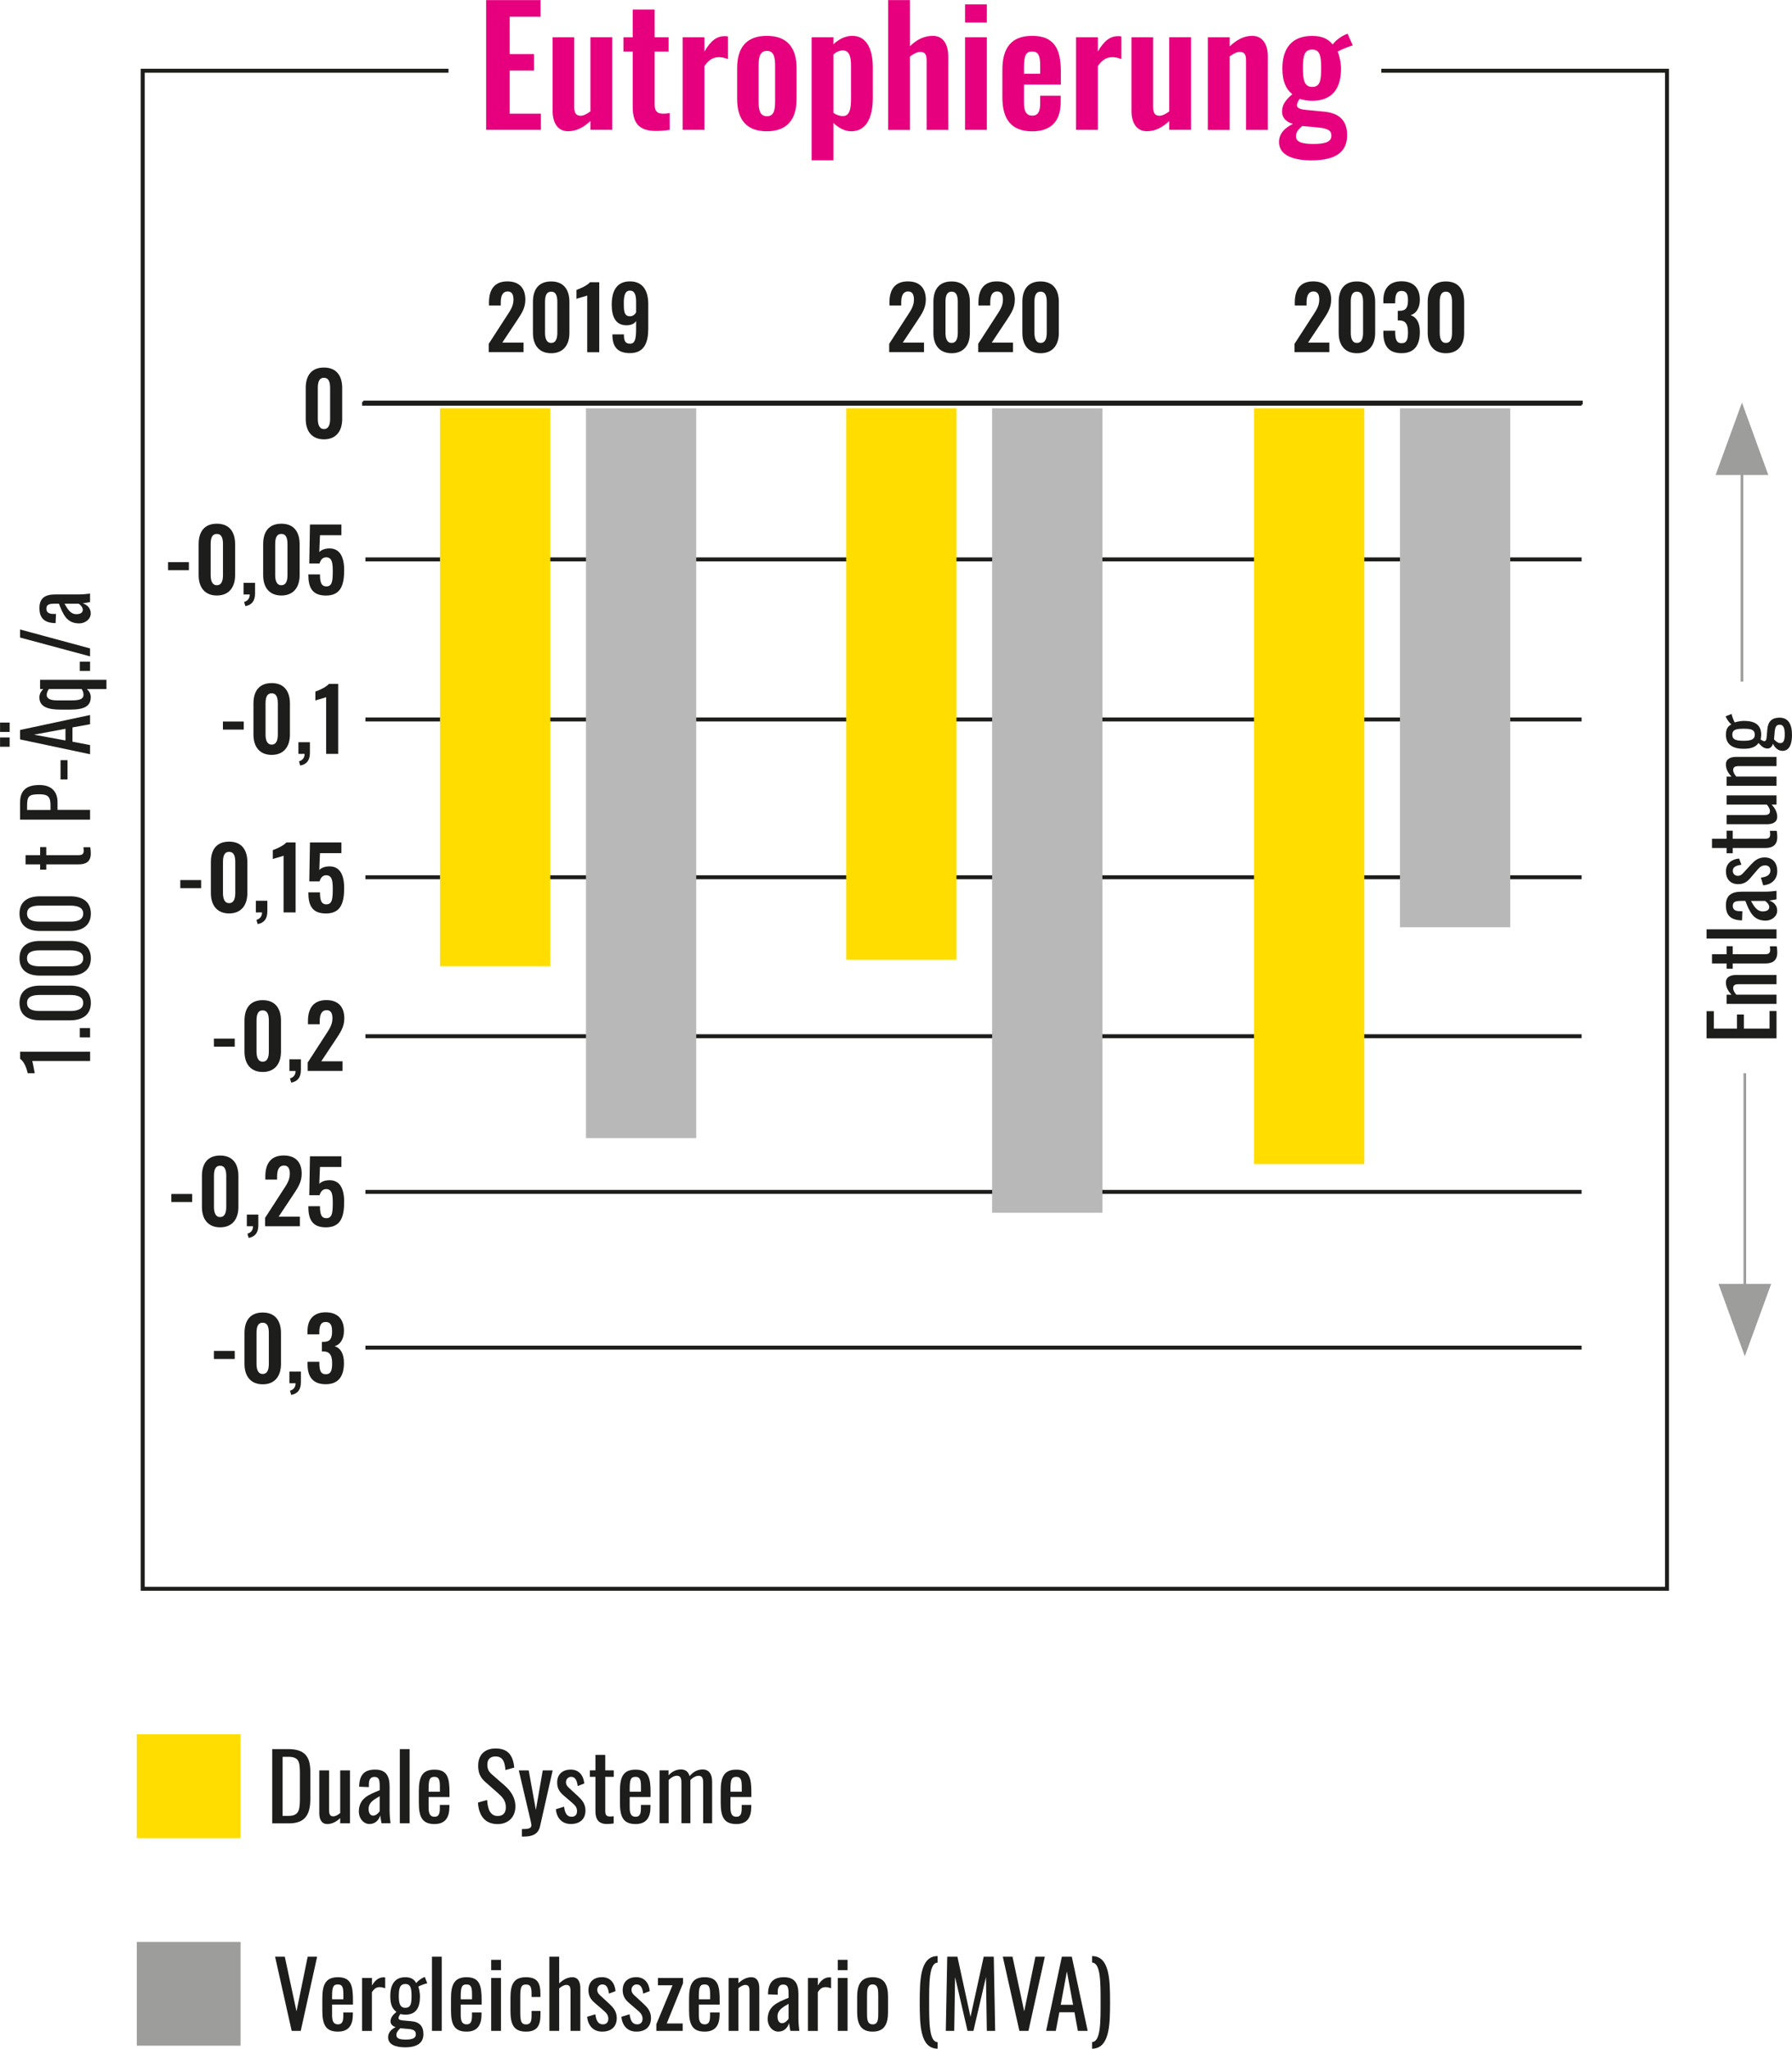 <?xml version="1.0" encoding="UTF-8"?>
<svg xmlns="http://www.w3.org/2000/svg" xmlns:xlink="http://www.w3.org/1999/xlink" version="1.1" id="Ebene_1" x="0px" y="0px" style="enable-background:new 0 0 640 1400;" xml:space="preserve" viewBox="144.73 585.75 338.03 386.4">
<style type="text/css">
	.st0{fill:#1D1D1B;}
	.st1{fill:#FFDD00;}
	.st2{fill:#9D9D9C;}
	.st3{fill:none;stroke:#1D1D1B;stroke-width:0.75;}
	.st4{fill:#E6007E;}
	.st5{fill:#B9B8B8;}
	.st6{fill:none;stroke:#9D9D9C;stroke-width:0.5;}
</style>
<g>
	<path class="st0" d="M196.08,915.63h3.04c3.11,0,4.15,1.43,4.15,4.27v5.15c0,2.97-1.05,4.58-3.99,4.58h-3.2V915.63z M199.14,928.22   c2.12,0,2.16-1.28,2.16-3.54v-4.54c0-2.16-0.21-3.06-2.21-3.06h-1.05v11.14H199.14z"></path>
	<path class="st0" d="M204.96,927.72v-8.08h1.85v7.53c0,0.71,0.16,1.14,0.79,1.14c0.41,0,0.88-0.28,1.3-0.62v-8.05h1.85v9.98h-1.85   v-0.98c-0.66,0.62-1.47,1.12-2.44,1.12C205.27,929.76,204.96,928.68,204.96,927.72z"></path>
	<path class="st0" d="M212.42,927.44c0-2.49,1.8-3.21,3.94-4.06v-0.71c0-1.21-0.14-1.8-1-1.8c-0.76,0-1.05,0.55-1.05,1.42v0.5   l-1.83-0.07c0.03-2.21,0.97-3.23,3.01-3.23c1.97,0,2.73,1.11,2.73,3.16v4.56c0,0.93,0.09,1.76,0.17,2.4h-1.69   c-0.07-0.36-0.19-1-0.24-1.47c-0.24,0.78-0.88,1.61-2.02,1.61C213.24,929.76,212.42,928.62,212.42,927.44z M216.35,927.34v-2.83   c-1.14,0.66-2.09,1.21-2.09,2.37c0,0.81,0.31,1.29,0.88,1.29C215.68,928.17,216.2,927.6,216.35,927.34z"></path>
	<path class="st0" d="M220.15,915.63H222v13.99h-1.85V915.63z"></path>
	<path class="st0" d="M223.74,925.77v-2.28c0-2.64,0.66-3.99,2.95-3.99c2.5,0,2.83,1.62,2.83,4.35v0.81h-3.94v2   c0,1.21,0.33,1.73,1.12,1.73c0.83,0,1-0.64,1-1.64v-0.6h1.8v0.38c0,2-0.78,3.23-2.82,3.23   C224.35,929.76,223.74,928.37,223.74,925.77z M227.71,923.66v-0.9c0-1.23-0.12-1.9-1.04-1.9c-0.9,0-1.09,0.54-1.09,2.26v0.54   H227.71z"></path>
	<path class="st0" d="M234.89,925.7l1.73-0.47c0.1,1.5,0.48,3.01,1.99,3.01c1,0,1.54-0.57,1.54-1.64c0-1.26-0.64-1.92-1.52-2.7   l-2.35-2.07c-0.93-0.81-1.35-1.69-1.35-3.09c0-2.06,1.26-3.23,3.28-3.23c2.23,0,3.3,1.16,3.52,3.61l-1.66,0.45   c-0.1-1.38-0.41-2.56-1.87-2.56c-0.97,0-1.54,0.52-1.54,1.54c0,0.85,0.26,1.33,0.92,1.9l2.37,2.07c1.05,0.93,2,2.18,2,3.92   c0,2.07-1.4,3.33-3.35,3.33C236.17,929.77,235.03,928.11,234.89,925.7z"></path>
	<path class="st0" d="M243.16,930.71c1.35,0,1.81-0.16,1.81-0.74c0-0.21-0.19-1.02-0.38-1.83l-2-8.5h1.87l1.35,7.46l1.3-7.46h1.87   l-2.38,10.54c-0.33,1.45-1.38,1.95-3.2,1.95h-0.22V930.71z"></path>
	<path class="st0" d="M249.59,926.96l1.54-0.47c0.17,1.28,0.59,1.9,1.43,1.9c0.66,0,1.02-0.41,1.02-1.05c0-0.57-0.24-1-0.81-1.49   l-1.71-1.47c-0.69-0.59-1.23-1.26-1.23-2.44c0-1.57,1.02-2.45,2.57-2.45c1.59,0,2.42,1.17,2.54,2.63l-1.24,0.47   c-0.14-1.04-0.43-1.73-1.23-1.73c-0.6,0-0.98,0.47-0.98,1.02c0,0.35,0.14,0.67,0.5,1l1.76,1.62c0.71,0.66,1.42,1.42,1.42,2.69   c0,1.71-1.12,2.56-2.76,2.56C250.76,929.76,249.72,928.63,249.59,926.96z"></path>
	<path class="st0" d="M257.05,927.37v-6.51h-1.05v-1.23h1.05v-2.92h1.85v2.92h1.61v1.23h-1.61v6.39c0,0.78,0.19,1.09,0.92,1.09   c0.17,0,0.45-0.02,0.67-0.05v1.36c-0.47,0.07-0.81,0.1-1.28,0.1C257.63,929.76,257.05,928.82,257.05,927.37z"></path>
	<path class="st0" d="M261.67,925.77v-2.28c0-2.64,0.66-3.99,2.95-3.99c2.5,0,2.83,1.62,2.83,4.35v0.81h-3.94v2   c0,1.21,0.33,1.73,1.12,1.73c0.83,0,1-0.64,1-1.64v-0.6h1.8v0.38c0,2-0.78,3.23-2.82,3.23   C262.28,929.76,261.67,928.37,261.67,925.77z M265.64,923.66v-0.9c0-1.23-0.12-1.9-1.04-1.9c-0.9,0-1.09,0.54-1.09,2.26v0.54   H265.64z"></path>
	<path class="st0" d="M269.13,919.63h1.71v0.95c0.67-0.76,1.5-1.12,2.35-1.12c0.73,0,1.36,0.33,1.62,1.26   c0.71-0.86,1.57-1.26,2.49-1.26c0.97,0,1.76,0.66,1.76,2.31v7.84h-1.69v-7.72c0-0.97-0.35-1.23-0.86-1.23   c-0.5,0-1.09,0.31-1.55,0.81v0.29v7.84h-1.69v-7.72c0-0.97-0.35-1.23-0.86-1.23c-0.5,0-1.07,0.31-1.55,0.81v8.14h-1.71V919.63z"></path>
	<path class="st0" d="M280.68,925.77v-2.28c0-2.64,0.66-3.99,2.95-3.99c2.5,0,2.83,1.62,2.83,4.35v0.81h-3.94v2   c0,1.21,0.33,1.73,1.12,1.73c0.83,0,1-0.64,1-1.64v-0.6h1.8v0.38c0,2-0.78,3.23-2.82,3.23   C281.29,929.76,280.68,928.37,280.68,925.77z M284.65,923.66v-0.9c0-1.23-0.12-1.9-1.04-1.9c-0.9,0-1.09,0.54-1.09,2.26v0.54   H284.65z"></path>
</g>
<g>
	<path class="st0" d="M196.62,954.78h1.83l2.21,10.31l2.11-10.31h1.78l-3.09,13.99h-1.71L196.62,954.78z"></path>
	<path class="st0" d="M205.53,964.92v-2.28c0-2.64,0.66-3.99,2.95-3.99c2.5,0,2.83,1.62,2.83,4.35v0.81h-3.94v2   c0,1.21,0.33,1.73,1.12,1.73c0.83,0,1-0.64,1-1.64v-0.6h1.8v0.38c0,2-0.78,3.23-2.82,3.23   C206.13,968.91,205.53,967.53,205.53,964.92z M209.5,962.81v-0.9c0-1.23-0.12-1.9-1.04-1.9c-0.9,0-1.09,0.54-1.09,2.26v0.54H209.5z   "></path>
	<path class="st0" d="M213.04,958.79h1.85v1.42c0.73-1.21,1.47-1.54,2.21-1.54c0.09,0,0.16,0,0.29,0.02v2.04   c-0.28-0.1-0.66-0.21-1.02-0.21c-0.57,0-1.02,0.21-1.49,0.97v7.29h-1.85V958.79z"></path>
	<path class="st0" d="M217.94,969.98c0-0.95,0.69-1.57,1.43-1.92c-0.66-0.19-0.97-0.62-0.97-1.07c0-0.74,0.41-1.19,1.11-1.81   c-0.76-0.57-1.16-1.38-1.16-2.97c0-2.33,0.97-3.56,2.82-3.56c1.07,0,1.71,0.38,2.06,1.11c0.12-0.17,0.67-0.73,1.35-1.04l0.28-0.12   l0.47,1.19c-0.45,0.09-1.52,0.48-1.69,0.64c0.16,0.4,0.31,1.26,0.31,1.83c0,2.04-0.67,3.45-2.76,3.45c-0.29,0-0.67-0.05-0.95-0.12   c-0.14,0.21-0.33,0.5-0.33,0.76c0,0.26,0.24,0.4,0.83,0.45l1.55,0.14c1.57,0.14,2.31,0.93,2.31,2.44c0,1.64-1.14,2.49-3.47,2.49   C219.3,971.86,217.94,971.33,217.94,969.98z M223.17,969.43c0-0.6-0.28-0.92-1.36-1.02l-1.57-0.14c-0.38,0.38-0.74,0.76-0.74,1.24   c0,0.6,0.41,0.9,1.76,0.9C222.57,970.41,223.17,970.12,223.17,969.43z M222.36,962.21c0-1.4-0.14-2.28-1.17-2.28   s-1.23,0.83-1.23,2.28c0,1.24,0.17,2.21,1.21,2.21C222.22,964.42,222.36,963.61,222.36,962.21z"></path>
	<path class="st0" d="M226.21,954.78h1.85v13.99h-1.85V954.78z"></path>
	<path class="st0" d="M229.8,964.92v-2.28c0-2.64,0.66-3.99,2.95-3.99c2.5,0,2.83,1.62,2.83,4.35v0.81h-3.94v2   c0,1.21,0.33,1.73,1.12,1.73c0.83,0,1-0.64,1-1.64v-0.6h1.8v0.38c0,2-0.78,3.23-2.82,3.23C230.41,968.91,229.8,967.53,229.8,964.92   z M233.77,962.81v-0.9c0-1.23-0.12-1.9-1.04-1.9c-0.9,0-1.09,0.54-1.09,2.26v0.54H233.77z"></path>
	<path class="st0" d="M237.38,955.37h1.85v1.94h-1.85V955.37z M237.38,958.79h1.85v9.98h-1.85V958.79z"></path>
	<path class="st0" d="M241.02,964.94v-2.3c0-2.5,0.5-3.99,2.92-3.99c2.18,0,2.73,1.09,2.73,3.14v0.59H245v-0.6   c0-1.3-0.22-1.76-1.04-1.76c-0.92,0-1.09,0.55-1.09,2.25v3.14c0,1.71,0.28,2.14,1.11,2.14c0.92,0,1.02-0.71,1.02-1.73v-0.81h1.68   v0.69c0,2.02-0.59,3.21-2.73,3.21C241.49,968.91,241.02,967.34,241.02,964.94z"></path>
	<path class="st0" d="M248.36,954.78h1.85v5.04c0.67-0.64,1.49-1.17,2.5-1.17c1.17,0,1.49,1.07,1.49,2.04v8.08h-1.85v-7.55   c0-0.71-0.16-1.12-0.79-1.12c-0.43,0-0.93,0.29-1.35,0.66v8.01h-1.85V954.78z"></path>
	<path class="st0" d="M255.49,966.11l1.54-0.47c0.17,1.28,0.59,1.9,1.43,1.9c0.66,0,1.02-0.41,1.02-1.05c0-0.57-0.24-1-0.81-1.49   l-1.71-1.47c-0.69-0.59-1.23-1.26-1.23-2.44c0-1.57,1.02-2.45,2.57-2.45c1.59,0,2.42,1.17,2.54,2.63l-1.24,0.47   c-0.14-1.04-0.43-1.73-1.23-1.73c-0.6,0-0.98,0.47-0.98,1.02c0,0.35,0.14,0.67,0.5,1l1.76,1.62c0.71,0.66,1.42,1.42,1.42,2.7   c0,1.71-1.12,2.56-2.76,2.56C256.67,968.91,255.63,967.79,255.49,966.11z"></path>
	<path class="st0" d="M261.95,966.11l1.54-0.47c0.17,1.28,0.59,1.9,1.43,1.9c0.66,0,1.02-0.41,1.02-1.05c0-0.57-0.24-1-0.81-1.49   l-1.71-1.47c-0.69-0.59-1.23-1.26-1.23-2.44c0-1.57,1.02-2.45,2.57-2.45c1.59,0,2.42,1.17,2.54,2.63l-1.24,0.47   c-0.14-1.04-0.43-1.73-1.23-1.73c-0.6,0-0.98,0.47-0.98,1.02c0,0.35,0.14,0.67,0.5,1l1.76,1.62c0.71,0.66,1.42,1.42,1.42,2.7   c0,1.71-1.12,2.56-2.76,2.56C263.12,968.91,262.09,967.79,261.95,966.11z"></path>
	<path class="st0" d="M268.53,967.53l3.06-7.36h-2.75v-1.38h4.73v1l-3.07,7.58h3.01v1.4h-4.97V967.53z"></path>
	<path class="st0" d="M274.71,964.92v-2.28c0-2.64,0.66-3.99,2.95-3.99c2.5,0,2.83,1.62,2.83,4.35v0.81h-3.94v2   c0,1.21,0.33,1.73,1.12,1.73c0.83,0,1-0.64,1-1.64v-0.6h1.8v0.38c0,2-0.78,3.23-2.82,3.23   C275.31,968.91,274.71,967.53,274.71,964.92z M278.68,962.81v-0.9c0-1.23-0.12-1.9-1.04-1.9c-0.9,0-1.09,0.54-1.09,2.26v0.54   H278.68z"></path>
	<path class="st0" d="M282.17,958.79h1.85v0.98c0.66-0.62,1.47-1.12,2.44-1.12c1.19,0,1.5,1.07,1.5,2.04v8.08h-1.85v-7.55   c0-0.71-0.16-1.12-0.79-1.12c-0.42,0-0.88,0.28-1.3,0.62v8.05h-1.85V958.79z"></path>
	<path class="st0" d="M289.54,966.6c0-2.49,1.8-3.21,3.94-4.06v-0.71c0-1.21-0.14-1.8-1-1.8c-0.76,0-1.05,0.55-1.05,1.42v0.5   l-1.83-0.07c0.03-2.21,0.97-3.23,3.01-3.23c1.97,0,2.73,1.11,2.73,3.16v4.56c0,0.93,0.09,1.76,0.17,2.4h-1.69   c-0.07-0.36-0.19-1-0.24-1.47c-0.24,0.78-0.88,1.61-2.02,1.61C290.37,968.91,289.54,967.77,289.54,966.6z M293.48,966.49v-2.83   c-1.14,0.66-2.09,1.21-2.09,2.37c0,0.81,0.31,1.29,0.88,1.29C292.8,967.32,293.32,966.75,293.48,966.49z"></path>
	<path class="st0" d="M297.15,958.79H299v1.42c0.73-1.21,1.47-1.54,2.21-1.54c0.09,0,0.16,0,0.29,0.02v2.04   c-0.28-0.1-0.66-0.21-1.02-0.21c-0.57,0-1.02,0.21-1.49,0.97v7.29h-1.85V958.79z"></path>
	<path class="st0" d="M302.76,955.37h1.85v1.94h-1.85V955.37z M302.76,958.79h1.85v9.98h-1.85V958.79z"></path>
	<path class="st0" d="M306.42,965.23v-2.9c0-2.25,0.69-3.68,2.92-3.68c2.21,0,2.9,1.43,2.9,3.68v2.9c0,2.25-0.69,3.68-2.9,3.68   C307.12,968.91,306.42,967.48,306.42,965.23z M310.4,965.35v-3.13c0-1.12,0-2.21-1.05-2.21c-1.07,0-1.07,1.09-1.07,2.21v3.13   c0,1.12,0,2.19,1.07,2.19C310.4,967.55,310.4,966.48,310.4,965.35z"></path>
	<path class="st0" d="M318.22,963.4c0-4.23,0.07-8.72,3.37-8.74v1.24c-1.62,0.03-1.59,3.96-1.59,7.5c0,3.59-0.03,7.46,1.59,7.5v1.23   C318.29,972.09,318.22,967.63,318.22,963.4z"></path>
	<path class="st0" d="M323.41,954.78h1.92l2.47,11.35l2.49-11.35h1.9l0.26,13.99h-1.57l-0.16-10.16l-2.37,10.16h-1.11l-2.35-10.16   l-0.16,10.16h-1.59L323.41,954.78z"></path>
	<path class="st0" d="M333.89,954.78h1.83l2.21,10.31l2.11-10.31h1.78l-3.09,13.99h-1.71L333.89,954.78z"></path>
	<path class="st0" d="M345.03,954.78h1.88l2.99,13.99h-1.85l-0.64-3.52h-2.85l-0.67,3.52h-1.83L345.03,954.78z M347.15,963.85   l-1.17-6.3l-1.16,6.3H347.15z"></path>
	<path class="st0" d="M350.73,970.88c1.64-0.04,1.61-3.96,1.61-7.51c0-3.58,0.03-7.45-1.61-7.48v-1.23   c3.32,0.02,3.39,4.47,3.39,8.71c0,4.25-0.07,8.72-3.39,8.76V970.88z"></path>
</g>
<rect x="170.52" y="912.84" class="st1" width="19.58" height="19.57"></rect>
<rect x="170.53" y="951.99" class="st2" width="19.58" height="19.57"></rect>
<polyline class="st3" points="229.33,599.09 171.65,599.09 171.65,885.39 459.18,885.39 459.18,599.09 405.29,599.09 "></polyline>
<g>
	<path class="st0" d="M236.93,650.58l3.26-5.04c0.72-1.12,1.4-1.99,1.4-3.29c0-0.98-0.33-1.53-1.08-1.53c-1.06,0-1.32,0.98-1.32,2.1   v0.55h-2.22v-0.59c0-2.35,0.98-3.96,3.47-3.96c2.25,0,3.39,1.29,3.39,3.44c0,1.65-0.78,2.71-1.63,4.01l-2.72,4.09h4.01v1.81h-6.57   V650.58z"></path>
	<path class="st0" d="M245.26,648.54v-5.85c0-2.31,1.04-3.86,3.44-3.86c2.36,0,3.44,1.56,3.44,3.86v5.85c0,2.25-1.14,3.83-3.44,3.83   C246.38,652.37,245.26,650.79,245.26,648.54z M249.86,648.51v-5.79c0-0.9-0.13-1.96-1.16-1.96c-1.04,0-1.16,1.06-1.16,1.96v5.79   c0,0.85,0.18,1.92,1.16,1.92C249.69,650.43,249.86,649.35,249.86,648.51z"></path>
	<path class="st0" d="M255.51,641.47c-0.26,0.16-1.76,0.51-2.04,0.64v-1.68c0.6-0.21,2-0.8,2.56-1.45h1.74v13.2h-2.27V641.47z"></path>
	<path class="st0" d="M260.25,649.01v-0.2h2.17c0,1.17,0.2,1.76,1.16,1.76c0.85,0,1.14-0.72,1.14-2.72v-1.56   c-0.29,0.49-0.91,0.8-1.76,0.81c-2.13,0.03-2.84-1.66-2.84-3.88c0-2.59,0.93-4.4,3.44-4.4c2.44,0,3.45,1.78,3.45,4.25v4.68   c0,2.57-0.73,4.6-3.45,4.6C261.24,652.35,260.28,651.16,260.25,649.01z M264.72,644.68v-2.05c0-1.11-0.21-2.07-1.16-2.07   c-0.93,0-1.16,0.95-1.16,2.33c0,1.42,0.02,2.51,1.17,2.51C264.16,645.39,264.52,645.02,264.72,644.68z"></path>
</g>
<g>
	<path class="st0" d="M312.47,650.58l3.26-5.04c0.72-1.12,1.4-1.99,1.4-3.29c0-0.98-0.33-1.53-1.08-1.53c-1.06,0-1.32,0.98-1.32,2.1   v0.55h-2.22v-0.59c0-2.35,0.98-3.96,3.47-3.96c2.25,0,3.39,1.29,3.39,3.44c0,1.65-0.78,2.71-1.63,4.01l-2.72,4.09h4.01v1.81h-6.57   V650.58z"></path>
	<path class="st0" d="M320.8,648.54v-5.85c0-2.31,1.04-3.86,3.44-3.86c2.36,0,3.44,1.56,3.44,3.86v5.85c0,2.25-1.14,3.83-3.44,3.83   C321.92,652.37,320.8,650.79,320.8,648.54z M325.4,648.51v-5.79c0-0.9-0.13-1.96-1.16-1.96c-1.04,0-1.16,1.06-1.16,1.96v5.79   c0,0.85,0.18,1.92,1.16,1.92C325.23,650.43,325.4,649.35,325.4,648.51z"></path>
	<path class="st0" d="M329.26,650.58l3.26-5.04c0.72-1.12,1.4-1.99,1.4-3.29c0-0.98-0.33-1.53-1.08-1.53c-1.06,0-1.32,0.98-1.32,2.1   v0.55h-2.22v-0.59c0-2.35,0.98-3.96,3.47-3.96c2.25,0,3.39,1.29,3.39,3.44c0,1.65-0.78,2.71-1.63,4.01l-2.72,4.09h4.01v1.81h-6.57   V650.58z"></path>
	<path class="st0" d="M337.58,648.54v-5.85c0-2.31,1.04-3.86,3.44-3.86c2.36,0,3.44,1.56,3.44,3.86v5.85c0,2.25-1.14,3.83-3.44,3.83   C338.71,652.37,337.58,650.79,337.58,648.54z M342.18,648.51v-5.79c0-0.9-0.13-1.96-1.16-1.96c-1.04,0-1.16,1.06-1.16,1.96v5.79   c0,0.85,0.18,1.92,1.16,1.92C342.01,650.43,342.18,649.35,342.18,648.51z"></path>
</g>
<g>
	<path class="st0" d="M388.93,650.58l3.26-5.04c0.72-1.12,1.4-1.99,1.4-3.29c0-0.98-0.33-1.53-1.08-1.53c-1.06,0-1.32,0.98-1.32,2.1   v0.55h-2.22v-0.59c0-2.35,0.98-3.96,3.47-3.96c2.25,0,3.39,1.29,3.39,3.44c0,1.65-0.78,2.71-1.63,4.01l-2.72,4.09h4.01v1.81h-6.57   V650.58z"></path>
	<path class="st0" d="M397.25,648.54v-5.85c0-2.31,1.04-3.86,3.44-3.86c2.36,0,3.44,1.56,3.44,3.86v5.85c0,2.25-1.14,3.83-3.44,3.83   C398.38,652.37,397.25,650.79,397.25,648.54z M401.85,648.51v-5.79c0-0.9-0.13-1.96-1.16-1.96c-1.04,0-1.16,1.06-1.16,1.96v5.79   c0,0.85,0.18,1.92,1.16,1.92C401.69,650.43,401.85,649.35,401.85,648.51z"></path>
	<path class="st0" d="M405.68,648.59v-0.46h2.23v0.39c0.03,1.25,0.26,1.96,1.22,1.96c0.99,0,1.19-0.77,1.19-2.07   c0-1.35-0.34-2.17-1.55-2.23h-0.37v-1.81h0.34c1.19-0.02,1.58-0.6,1.58-1.97c0-1.11-0.26-1.78-1.22-1.78   c-0.95,0-1.16,0.77-1.19,1.87v0.47h-2.23v-0.62c0-2.25,1.22-3.54,3.42-3.54c2.23,0,3.46,1.25,3.46,3.49c0,1.58-0.73,2.61-1.74,2.9   c1.04,0.34,1.74,1.32,1.74,3.16c0,2.4-0.95,4.01-3.44,4.01C406.64,652.37,405.68,650.89,405.68,648.59z"></path>
	<path class="st0" d="M414.04,648.54v-5.85c0-2.31,1.04-3.86,3.44-3.86c2.36,0,3.44,1.56,3.44,3.86v5.85c0,2.25-1.14,3.83-3.44,3.83   C415.16,652.37,414.04,650.79,414.04,648.54z M418.63,648.51v-5.79c0-0.9-0.13-1.96-1.16-1.96c-1.04,0-1.16,1.06-1.16,1.96v5.79   c0,0.85,0.18,1.92,1.16,1.92C418.47,650.43,418.63,649.35,418.63,648.51z"></path>
</g>
<line class="st3" x1="213.04" y1="661.89" x2="443.07" y2="661.89"></line>
<g>
	<path class="st4" d="M236.43,585.77h10.27v3.14h-5.83v7.04h4.59v3.11h-4.59v8.13h5.89v3.05h-10.33V585.77z"></path>
	<path class="st4" d="M248.97,606.68v-13.9h4.08v13.14c0,1.03,0.27,1.66,1.21,1.66c0.57,0,1.21-0.36,1.84-0.82v-13.99h4.11v17.46   h-4.11v-1.66c-1.21,1.15-2.6,1.93-4.2,1.93C249.79,610.51,248.97,608.7,248.97,606.68z"></path>
	<path class="st4" d="M264.08,605.89v-10.42h-1.75v-2.69h1.75v-5.23h4.14v5.23h2.63v2.69h-2.63v10.06c0,1.18,0.51,1.66,1.57,1.66   c0.42,0,0.88-0.03,1.27-0.12v3.17c-0.69,0.12-1.6,0.21-2.63,0.21C265.08,610.45,264.08,608.73,264.08,605.89z"></path>
	<path class="st4" d="M273.5,592.78h4.11v2.69c1.18-2.05,2.33-2.9,3.81-2.9c0.21,0,0.39,0,0.63,0.06v4.26   c-0.48-0.18-1.06-0.36-1.69-0.36c-1.09,0-1.96,0.51-2.75,1.69v12.02h-4.11V592.78z"></path>
	<path class="st4" d="M283.78,604.44v-5.86c0-3.87,1.78-6.07,5.59-6.07c3.81,0,5.62,2.21,5.62,6.07v5.86c0,3.87-1.81,6.07-5.62,6.07   C285.56,610.51,283.78,608.31,283.78,604.44z M290.94,604.74v-6.43c0-1.63-0.15-2.96-1.54-2.96c-1.42,0-1.57,1.33-1.57,2.96v6.43   c0,1.6,0.15,2.93,1.57,2.93C290.79,607.67,290.94,606.37,290.94,604.74z"></path>
	<path class="st4" d="M297.83,592.78h4.11v1.33c1-0.97,2.24-1.6,3.56-1.6c3.14,0,3.87,3.35,3.87,5.83v5.92   c0,3.47-1.12,6.25-4.08,6.25c-1.24,0-2.39-0.66-3.35-1.57v7.04h-4.11V592.78z M305.26,604.41v-6.28c0-1.57-0.27-2.87-1.54-2.87   c-0.66,0-1.3,0.33-1.78,0.75v11.03c0.51,0.36,1.12,0.6,1.81,0.6C305.02,607.64,305.26,606.19,305.26,604.41z"></path>
	<path class="st4" d="M312.27,585.77h4.11v8.7c1.24-1.24,2.66-1.96,4.32-1.96c2.08,0,2.9,1.81,2.9,3.84v13.9h-4.08v-13.08   c0-1.06-0.24-1.63-1.18-1.63c-0.6,0-1.3,0.36-1.96,0.88v13.84h-4.11V585.77z"></path>
	<path class="st4" d="M326.77,586.58h4.11V590h-4.11V586.58z M326.77,592.78h4.11v17.46h-4.11V592.78z"></path>
	<path class="st4" d="M333.81,604.11v-5.2c0-4.2,1.75-6.4,5.62-6.4c4.11,0,5.41,2.42,5.41,6.68v2.51h-6.95v3.44   c0,1.72,0.51,2.42,1.57,2.42s1.48-0.76,1.48-2.27v-1.48h3.87v1.21c0,3.53-1.78,5.5-5.38,5.5   C335.5,610.51,333.81,608.25,333.81,604.11z M340.94,599.67V598c0-1.75-0.36-2.54-1.51-2.54c-1.15,0-1.54,0.69-1.54,2.99v1.21   H340.94z"></path>
	<path class="st4" d="M347.71,592.78h4.11v2.69c1.18-2.05,2.33-2.9,3.81-2.9c0.21,0,0.39,0,0.63,0.06v4.26   c-0.48-0.18-1.06-0.36-1.69-0.36c-1.09,0-1.96,0.51-2.75,1.69v12.02h-4.11V592.78z"></path>
	<path class="st4" d="M358.16,606.68v-13.9h4.08v13.14c0,1.03,0.27,1.66,1.21,1.66c0.57,0,1.21-0.36,1.84-0.82v-13.99h4.11v17.46   h-4.11v-1.66c-1.21,1.15-2.6,1.93-4.2,1.93C358.98,610.51,358.16,608.7,358.16,606.68z"></path>
	<path class="st4" d="M372.58,592.78h4.11v1.72c1.24-1.18,2.63-1.99,4.23-1.99c2.12,0,2.96,1.81,2.96,3.84v13.9h-4.11v-13.08   c0-1.06-0.24-1.63-1.18-1.63c-0.57,0-1.24,0.36-1.9,0.85v13.87h-4.11V592.78z"></path>
	<path class="st4" d="M385.99,612.54c0-1.63,1.18-2.75,2.63-3.41c-1.33-0.39-2.05-1.21-2.05-2.33c0-1.36,0.73-2.24,1.93-3.29   c-1.24-1-1.87-2.45-1.87-4.86c0-3.99,1.96-6.13,5.62-6.13c1.81,0,3.08,0.57,3.87,1.63c0.33-0.51,1.18-1.3,2.24-1.81l0.57-0.24   l0.97,2.21c-0.67,0.18-2.27,0.82-2.84,1.18c0.36,0.79,0.63,2.14,0.63,3.23c0,3.69-1.63,6.04-5.44,6.04c-0.85,0-1.69-0.15-2.36-0.36   c-0.24,0.36-0.51,0.79-0.51,1.21c0,0.45,0.42,0.72,1.57,0.85l3.66,0.36c2.9,0.3,4.23,1.81,4.23,4.41c0,3.14-2.05,4.77-6.8,4.77   C388.47,615.98,385.99,614.92,385.99,612.54z M395.87,611.36c0-0.97-0.54-1.36-2.51-1.57l-2.99-0.27c-0.63,0.54-1.18,1.12-1.18,1.9   c0,1,0.85,1.48,3.29,1.48C394.72,612.9,395.87,612.51,395.87,611.36z M393.94,598.64c0-2.36-0.24-3.54-1.69-3.54   s-1.75,1.12-1.75,3.54c0,2.24,0.3,3.5,1.75,3.5S393.94,601.03,393.94,598.64z"></path>
</g>
<g>
	<path class="st0" d="M176.43,691.77h3.93v1.52h-3.93V691.77z"></path>
	<path class="st0" d="M182.2,694.23v-5.85c0-2.31,1.04-3.86,3.44-3.86c2.36,0,3.44,1.56,3.44,3.86v5.85c0,2.25-1.14,3.83-3.44,3.83   C183.32,698.06,182.2,696.48,182.2,694.23z M186.79,694.2v-5.79c0-0.9-0.13-1.96-1.16-1.96c-1.04,0-1.16,1.06-1.16,1.96v5.79   c0,0.85,0.18,1.92,1.16,1.92C186.63,696.12,186.79,695.05,186.79,694.2z"></path>
	<path class="st0" d="M190.78,699.27c0.59-0.16,1.06-0.59,1.06-1.4h-1.17v-2.2h2.17v2c0,1.4-0.6,2.17-1.83,2.4L190.78,699.27z"></path>
	<path class="st0" d="M194.37,694.23v-5.85c0-2.31,1.04-3.86,3.44-3.86c2.36,0,3.44,1.56,3.44,3.86v5.85c0,2.25-1.14,3.83-3.44,3.83   C195.49,698.06,194.37,696.48,194.37,694.23z M198.96,694.2v-5.79c0-0.9-0.13-1.96-1.16-1.96c-1.04,0-1.16,1.06-1.16,1.96v5.79   c0,0.85,0.18,1.92,1.16,1.92C198.8,696.12,198.96,695.05,198.96,694.2z"></path>
	<path class="st0" d="M202.89,694.08h2.2c0,1.35,0.18,2.28,1.24,2.27c1.11-0.03,1.17-1.19,1.17-2.95c0-1.53-0.16-2.54-1.25-2.54   c-0.64,0-1.04,0.46-1.24,1.16h-1.94l0.13-7.35h5.93v2.02h-4.04l-0.13,3.18c0.33-0.37,0.98-0.65,1.74-0.68   c2.09-0.11,2.95,1.52,2.95,4.07c0,2.75-0.59,4.81-3.44,4.81C203.57,698.06,202.89,696.51,202.89,694.08z"></path>
</g>
<g>
	<path class="st0" d="M185.08,840.53h3.93v1.52h-3.93V840.53z"></path>
	<path class="st0" d="M190.85,843v-5.85c0-2.31,1.04-3.86,3.44-3.86c2.36,0,3.44,1.56,3.44,3.86V843c0,2.25-1.14,3.83-3.44,3.83   C191.97,846.82,190.85,845.24,190.85,843z M195.44,842.96v-5.79c0-0.9-0.13-1.96-1.16-1.96c-1.04,0-1.16,1.06-1.16,1.96v5.79   c0,0.85,0.18,1.92,1.16,1.92C195.28,844.89,195.44,843.81,195.44,842.96z"></path>
	<path class="st0" d="M199.43,848.03c0.59-0.16,1.06-0.59,1.06-1.4h-1.17v-2.2h2.17v2c0,1.4-0.6,2.17-1.83,2.4L199.43,848.03z"></path>
	<path class="st0" d="M202.74,843.04v-0.46h2.23v0.39c0.03,1.25,0.26,1.96,1.22,1.96c0.99,0,1.19-0.77,1.19-2.07   c0-1.35-0.34-2.17-1.55-2.23h-0.38v-1.81h0.34c1.19-0.02,1.58-0.6,1.58-1.97c0-1.11-0.26-1.78-1.22-1.78   c-0.94,0-1.16,0.77-1.19,1.87v0.47h-2.23v-0.62c0-2.25,1.22-3.54,3.42-3.54c2.23,0,3.46,1.25,3.46,3.49c0,1.58-0.73,2.61-1.74,2.9   c1.04,0.34,1.74,1.32,1.74,3.16c0,2.4-0.95,4.01-3.44,4.01C203.7,846.82,202.74,845.34,202.74,843.04z"></path>
</g>
<g>
	<path class="st0" d="M177.05,810.93h3.93v1.52h-3.93V810.93z"></path>
	<path class="st0" d="M182.82,813.39v-5.85c0-2.31,1.04-3.86,3.44-3.86c2.36,0,3.44,1.56,3.44,3.86v5.85c0,2.25-1.14,3.83-3.44,3.83   C183.94,817.22,182.82,815.64,182.82,813.39z M187.41,813.36v-5.79c0-0.9-0.13-1.96-1.16-1.96c-1.04,0-1.16,1.06-1.16,1.96v5.79   c0,0.85,0.18,1.92,1.16,1.92C187.25,815.28,187.41,814.2,187.41,813.36z"></path>
	<path class="st0" d="M191.4,818.42c0.59-0.16,1.06-0.59,1.06-1.4h-1.17v-2.2h2.17v2c0,1.4-0.6,2.17-1.83,2.4L191.4,818.42z"></path>
	<path class="st0" d="M194.74,815.43l3.26-5.04c0.72-1.12,1.4-1.99,1.4-3.29c0-0.98-0.33-1.53-1.08-1.53c-1.06,0-1.32,0.98-1.32,2.1   v0.55h-2.22v-0.59c0-2.35,0.98-3.96,3.47-3.96c2.25,0,3.39,1.29,3.39,3.44c0,1.65-0.78,2.71-1.63,4.01l-2.72,4.09h4.01v1.81h-6.57   V815.43z"></path>
	<path class="st0" d="M202.89,813.24h2.2c0,1.35,0.18,2.28,1.24,2.26c1.11-0.03,1.17-1.19,1.17-2.95c0-1.53-0.16-2.54-1.25-2.54   c-0.64,0-1.04,0.46-1.24,1.16h-1.94l0.13-7.35h5.93v2.02h-4.04l-0.13,3.18c0.33-0.37,0.98-0.65,1.74-0.68   c2.09-0.11,2.95,1.51,2.95,4.07c0,2.75-0.59,4.81-3.44,4.81C203.58,817.22,202.89,815.67,202.89,813.24z"></path>
</g>
<g>
	<path class="st0" d="M185.08,781.63h3.93v1.52h-3.93V781.63z"></path>
	<path class="st0" d="M190.85,784.09v-5.85c0-2.31,1.04-3.86,3.44-3.86c2.36,0,3.44,1.56,3.44,3.86v5.85c0,2.25-1.14,3.83-3.44,3.83   C191.97,787.92,190.85,786.34,190.85,784.09z M195.44,784.06v-5.79c0-0.9-0.13-1.96-1.16-1.96c-1.04,0-1.16,1.06-1.16,1.96v5.79   c0,0.85,0.18,1.92,1.16,1.92C195.28,785.98,195.44,784.91,195.44,784.06z"></path>
	<path class="st0" d="M199.43,789.13c0.59-0.16,1.06-0.59,1.06-1.4h-1.17v-2.2h2.17v2c0,1.4-0.6,2.17-1.83,2.4L199.43,789.13z"></path>
	<path class="st0" d="M202.78,786.13l3.26-5.04c0.72-1.12,1.4-1.99,1.4-3.29c0-0.98-0.33-1.53-1.08-1.53c-1.06,0-1.32,0.98-1.32,2.1   v0.55h-2.22v-0.59c0-2.35,0.98-3.96,3.47-3.96c2.25,0,3.39,1.29,3.39,3.44c0,1.65-0.78,2.71-1.63,4.01l-2.72,4.09h4.01v1.81h-6.57   V786.13z"></path>
</g>
<g>
	<path class="st0" d="M178.74,751.73h3.93v1.52h-3.93V751.73z"></path>
	<path class="st0" d="M184.51,754.19v-5.85c0-2.31,1.04-3.86,3.44-3.86c2.36,0,3.44,1.56,3.44,3.86v5.85c0,2.25-1.14,3.83-3.44,3.83   C185.64,758.02,184.51,756.44,184.51,754.19z M189.11,754.16v-5.79c0-0.9-0.13-1.96-1.16-1.96c-1.04,0-1.16,1.06-1.16,1.96v5.79   c0,0.85,0.18,1.92,1.16,1.92C188.94,756.08,189.11,755.01,189.11,754.16z"></path>
	<path class="st0" d="M193.1,759.23c0.59-0.16,1.06-0.59,1.06-1.4h-1.17v-2.2h2.17v2c0,1.4-0.6,2.17-1.83,2.4L193.1,759.23z"></path>
	<path class="st0" d="M198.23,747.12c-0.26,0.16-1.76,0.51-2.04,0.64v-1.68c0.6-0.21,2-0.8,2.56-1.45h1.74v13.2h-2.27V747.12z"></path>
	<path class="st0" d="M202.89,754.04h2.2c0,1.35,0.18,2.28,1.24,2.27c1.11-0.03,1.17-1.19,1.17-2.95c0-1.53-0.16-2.54-1.25-2.54   c-0.64,0-1.04,0.46-1.24,1.16h-1.94l0.13-7.35h5.93v2.02h-4.04l-0.13,3.18c0.33-0.37,0.98-0.65,1.74-0.68   c2.09-0.11,2.95,1.52,2.95,4.07c0,2.75-0.59,4.81-3.44,4.81C203.58,758.02,202.89,756.47,202.89,754.04z"></path>
</g>
<g>
	<path class="st0" d="M186.78,721.83h3.93v1.52h-3.93V721.83z"></path>
	<path class="st0" d="M192.54,724.29v-5.85c0-2.31,1.04-3.86,3.44-3.86c2.36,0,3.44,1.56,3.44,3.86v5.85c0,2.25-1.14,3.83-3.44,3.83   C193.67,728.12,192.54,726.54,192.54,724.29z M197.14,724.26v-5.79c0-0.9-0.13-1.96-1.16-1.96c-1.04,0-1.16,1.06-1.16,1.96v5.79   c0,0.85,0.18,1.92,1.16,1.92C196.98,726.18,197.14,725.11,197.14,724.26z"></path>
	<path class="st0" d="M201.13,729.33c0.59-0.16,1.06-0.59,1.06-1.4h-1.17v-2.2h2.17v2c0,1.4-0.6,2.17-1.83,2.4L201.13,729.33z"></path>
	<path class="st0" d="M206.26,717.22c-0.26,0.16-1.76,0.51-2.04,0.64v-1.68c0.6-0.21,2-0.8,2.56-1.45h1.74v13.2h-2.27V717.22z"></path>
</g>
<g>
	<path class="st0" d="M202.4,664.78v-5.85c0-2.31,1.04-3.86,3.44-3.86c2.36,0,3.44,1.56,3.44,3.86v5.85c0,2.25-1.14,3.83-3.44,3.83   C203.53,668.61,202.4,667.03,202.4,664.78z M207,664.75v-5.79c0-0.9-0.13-1.96-1.16-1.96c-1.04,0-1.16,1.06-1.16,1.96v5.79   c0,0.85,0.18,1.92,1.16,1.92C206.83,666.67,207,665.6,207,664.75z"></path>
</g>
<g>
	<path class="st0" d="M150.81,785.85c0.06,0.05,0.47,2.27,0.47,2.3h-1.32c-0.18-0.75-0.55-2.05-1.43-2.72v-1.32h13.2v1.74H150.81z"></path>
	<path class="st0" d="M159.78,781.39v-1.74h1.94v1.74H159.78z"></path>
	<path class="st0" d="M157.98,778.18h-5.69c-2.31,0-3.88-0.98-3.88-3.28c0-2.27,1.56-3.26,3.88-3.26h5.69   c2.28,0,3.89,1.01,3.89,3.26S160.24,778.18,157.98,778.18z M157.99,773.4h-5.72c-1.27,0-2.44,0.24-2.44,1.5   c0,1.27,1.17,1.52,2.44,1.52h5.72c1.22,0,2.44-0.29,2.44-1.52S159.21,773.4,157.99,773.4z"></path>
	<path class="st0" d="M157.98,769.75h-5.69c-2.31,0-3.88-0.98-3.88-3.28c0-2.27,1.56-3.26,3.88-3.26h5.69   c2.28,0,3.89,1.01,3.89,3.26S160.24,769.75,157.98,769.75z M157.99,764.98h-5.72c-1.27,0-2.44,0.24-2.44,1.5   c0,1.27,1.17,1.52,2.44,1.52h5.72c1.22,0,2.44-0.29,2.44-1.52S159.21,764.98,157.99,764.98z"></path>
	<path class="st0" d="M157.98,761.33h-5.69c-2.31,0-3.88-0.98-3.88-3.28c0-2.27,1.56-3.26,3.88-3.26h5.69   c2.28,0,3.89,1.01,3.89,3.26S160.24,761.33,157.98,761.33z M157.99,756.55h-5.72c-1.27,0-2.44,0.24-2.44,1.5   c0,1.27,1.17,1.52,2.44,1.52h5.72c1.22,0,2.44-0.29,2.44-1.52S159.21,756.55,157.99,756.55z"></path>
	<path class="st0" d="M159.6,748.77h-6.14v0.99h-1.16v-0.99h-2.75v-1.74h2.75v-1.52h1.16v1.52h6.03c0.73,0,1.03-0.18,1.03-0.86   c0-0.16-0.02-0.42-0.05-0.64h1.29c0.06,0.44,0.1,0.77,0.1,1.21C161.85,748.21,160.97,748.77,159.6,748.77z"></path>
	<path class="st0" d="M148.52,740.34v-3.28c0-2.36,1.35-3.26,3.65-3.26c2.1,0,3.41,1.09,3.41,3.24v1.45h6.14v1.84H148.52z    M154.26,737.65c0-1.58-0.44-2.1-2.07-2.1c-1.87,0-2.35,0.24-2.35,2.09v0.86h4.42V737.65z"></path>
	<path class="st0" d="M156.15,732.75v-3.63h1.32v3.63H156.15z"></path>
	<path class="st0" d="M144.74,723.79v-1.76h1.81v1.76H144.74z M144.74,726.59v-1.76h1.81v1.76H144.74z M148.52,725.2v-1.78   l13.2-2.82v1.74l-3.32,0.6v2.69l3.32,0.64v1.73L148.52,725.2z M157.08,723.2l-5.95,1.11l5.95,1.09V723.2z"></path>
	<path class="st0" d="M161.12,715.7c0.44,0.41,0.73,0.9,0.73,1.52c0,1.6-1.04,2.36-3.83,2.36h-1.83c-2.15,0-4.03-0.39-4.03-2.31   c0-0.64,0.33-1.16,0.73-1.56h-0.6v-1.74h12.52v1.74H161.12z M160.13,715.7h-6.18c-0.21,0.31-0.41,0.68-0.41,1.11   c0,0.81,0.9,1.03,1.97,1.03h2.66c1.32,0,2.31-0.13,2.31-1.06C160.49,716.45,160.37,716.06,160.13,715.7z"></path>
	<path class="st0" d="M159.78,712.28v-1.74h1.94v1.74H159.78z"></path>
	<path class="st0" d="M148.52,705.99v-1.52l13.2,3.57v1.5L148.52,705.99z"></path>
	<path class="st0" d="M159.67,703.32c-2.35,0-3.03-1.69-3.83-3.72h-0.67c-1.14,0-1.69,0.13-1.69,0.95c0,0.72,0.52,0.99,1.34,0.99   h0.47l-0.07,1.73c-2.09-0.03-3.05-0.91-3.05-2.84c0-1.86,1.04-2.57,2.98-2.57h4.3c0.88,0,1.66-0.08,2.27-0.16v1.6   c-0.34,0.07-0.95,0.18-1.39,0.23c0.73,0.23,1.52,0.83,1.52,1.91C161.85,702.54,160.78,703.32,159.67,703.32z M159.57,699.61h-2.67   c0.62,1.08,1.14,1.97,2.23,1.97c0.77,0,1.22-0.29,1.22-0.83C160.35,700.24,159.82,699.75,159.57,699.61z"></path>
</g>
<line class="st3" x1="213.25" y1="661.68" x2="443.27" y2="661.68"></line>
<line class="st3" x1="213.66" y1="691.25" x2="443.07" y2="691.25"></line>
<line class="st3" x1="213.66" y1="721.44" x2="443.07" y2="721.44"></line>
<line class="st3" x1="213.66" y1="751.2" x2="443.07" y2="751.2"></line>
<line class="st3" x1="213.66" y1="781.18" x2="443.07" y2="781.18"></line>
<line class="st3" x1="213.66" y1="810.54" x2="443.07" y2="810.54"></line>
<line class="st3" x1="213.66" y1="839.91" x2="443.07" y2="839.91"></line>
<rect x="304.35" y="662.75" class="st1" width="20.8" height="104"></rect>
<rect x="381.28" y="662.75" class="st1" width="20.8" height="142.54"></rect>
<rect x="331.88" y="662.75" class="st5" width="20.8" height="151.72"></rect>
<rect x="408.81" y="662.75" class="st5" width="20.8" height="97.88"></rect>
<rect x="227.73" y="662.75" class="st1" width="20.8" height="105.22"></rect>
<rect x="255.26" y="662.75" class="st5" width="20.8" height="137.65"></rect>
<g>
	<path class="st0" d="M466.64,781.58v-5.12h1.37v3.28h4.37v-2.66h1.3v2.66h4.84v-3.31h1.32v5.15H466.64z"></path>
	<path class="st0" d="M470.42,775.09v-1.74h0.93c-0.59-0.62-1.06-1.38-1.06-2.3c0-1.12,1.01-1.42,1.92-1.42h7.63v1.74h-7.12   c-0.67,0-1.06,0.15-1.06,0.75c0,0.39,0.26,0.83,0.59,1.22h7.59v1.74H470.42z"></path>
	<path class="st0" d="M477.72,767.46h-6.14v0.99h-1.16v-0.99h-2.75v-1.74h2.75v-1.52h1.16v1.52h6.03c0.73,0,1.03-0.18,1.03-0.86   c0-0.16-0.02-0.42-0.05-0.64h1.29c0.07,0.44,0.1,0.77,0.1,1.21C479.97,766.91,479.09,767.46,477.72,767.46z"></path>
	<path class="st0" d="M466.64,762.76v-1.74h13.2v1.74H466.64z"></path>
	<path class="st0" d="M477.79,759.38c-2.35,0-3.03-1.69-3.83-3.72h-0.67c-1.14,0-1.7,0.13-1.7,0.95c0,0.72,0.52,0.99,1.34,0.99h0.47   l-0.06,1.73c-2.09-0.03-3.05-0.91-3.05-2.84c0-1.86,1.04-2.57,2.98-2.57h4.3c0.88,0,1.66-0.08,2.27-0.16v1.6   c-0.34,0.07-0.95,0.18-1.38,0.23c0.73,0.23,1.51,0.83,1.51,1.91C479.97,758.6,478.89,759.38,477.79,759.38z M477.69,755.67h-2.67   c0.62,1.08,1.14,1.97,2.23,1.97c0.77,0,1.22-0.29,1.22-0.83C478.47,756.3,477.93,755.82,477.69,755.67z"></path>
	<path class="st0" d="M477.33,752.72l-0.44-1.45c1.21-0.16,1.79-0.55,1.79-1.35c0-0.62-0.39-0.96-0.99-0.96   c-0.54,0-0.95,0.23-1.4,0.77l-1.38,1.61c-0.55,0.65-1.19,1.16-2.3,1.16c-1.48,0-2.31-0.96-2.31-2.43c0-1.5,1.11-2.28,2.48-2.4   l0.44,1.17c-0.98,0.13-1.63,0.41-1.63,1.16c0,0.57,0.44,0.93,0.96,0.93c0.33,0,0.64-0.13,0.95-0.47l1.53-1.66   c0.62-0.67,1.34-1.34,2.54-1.34c1.61,0,2.41,1.06,2.41,2.61C479.97,751.61,478.91,752.59,477.33,752.72z"></path>
	<path class="st0" d="M477.72,745.68h-6.14v0.99h-1.16v-0.99h-2.75v-1.74h2.75v-1.52h1.16v1.52h6.03c0.73,0,1.03-0.18,1.03-0.86   c0-0.16-0.02-0.42-0.05-0.64h1.29c0.07,0.44,0.1,0.77,0.1,1.21C479.97,745.13,479.09,745.68,477.72,745.68z"></path>
	<path class="st0" d="M478.05,741.2h-7.63v-1.74h7.1c0.67,0,1.08-0.15,1.08-0.75c0-0.39-0.26-0.83-0.59-1.22h-7.59v-1.74h9.42v1.74   h-0.93c0.59,0.62,1.06,1.38,1.06,2.3C479.97,740.91,478.96,741.2,478.05,741.2z"></path>
	<path class="st0" d="M470.42,733.96v-1.74h0.93c-0.59-0.62-1.06-1.38-1.06-2.3c0-1.12,1.01-1.42,1.92-1.42h7.63v1.74h-7.12   c-0.67,0-1.06,0.15-1.06,0.75c0,0.39,0.26,0.83,0.59,1.22h7.59v1.74H470.42z"></path>
	<path class="st0" d="M480.98,727.36c-0.9,0-1.48-0.65-1.81-1.35c-0.18,0.62-0.59,0.91-1.01,0.91c-0.7,0-1.12-0.39-1.71-1.04   c-0.54,0.72-1.3,1.09-2.8,1.09c-2.2,0-3.36-0.91-3.36-2.66c0-1.01,0.36-1.61,1.04-1.94c-0.16-0.11-0.68-0.64-0.98-1.27l-0.11-0.26   l1.12-0.44c0.08,0.42,0.46,1.43,0.6,1.6c0.38-0.15,1.19-0.29,1.73-0.29c1.92,0,3.26,0.63,3.26,2.61c0,0.28-0.05,0.63-0.11,0.9   c0.2,0.13,0.47,0.31,0.72,0.31c0.24,0,0.38-0.23,0.42-0.78l0.13-1.47c0.13-1.48,0.88-2.18,2.3-2.18c1.55,0,2.35,1.08,2.35,3.28   C482.76,726.08,482.25,727.36,480.98,727.36z M473.65,723.19c-1.32,0-2.15,0.13-2.15,1.11s0.78,1.16,2.15,1.16   c1.17,0,2.09-0.16,2.09-1.14C475.73,723.32,474.97,723.19,473.65,723.19z M480.46,722.43c-0.57,0-0.86,0.26-0.96,1.29l-0.13,1.48   c0.36,0.36,0.72,0.7,1.17,0.7c0.57,0,0.85-0.39,0.85-1.66C481.39,723,481.11,722.43,480.46,722.43z"></path>
</g>
<line class="st6" x1="473.86" y1="788.16" x2="473.86" y2="831.33"></line>
<polygon class="st2" points="473.86,841.54 478.83,827.89 468.89,827.89 "></polygon>
<line class="st6" x1="473.32" y1="714.29" x2="473.32" y2="671.89"></line>
<polygon class="st2" points="473.32,661.68 468.35,675.33 478.29,675.33 "></polygon>
</svg>
